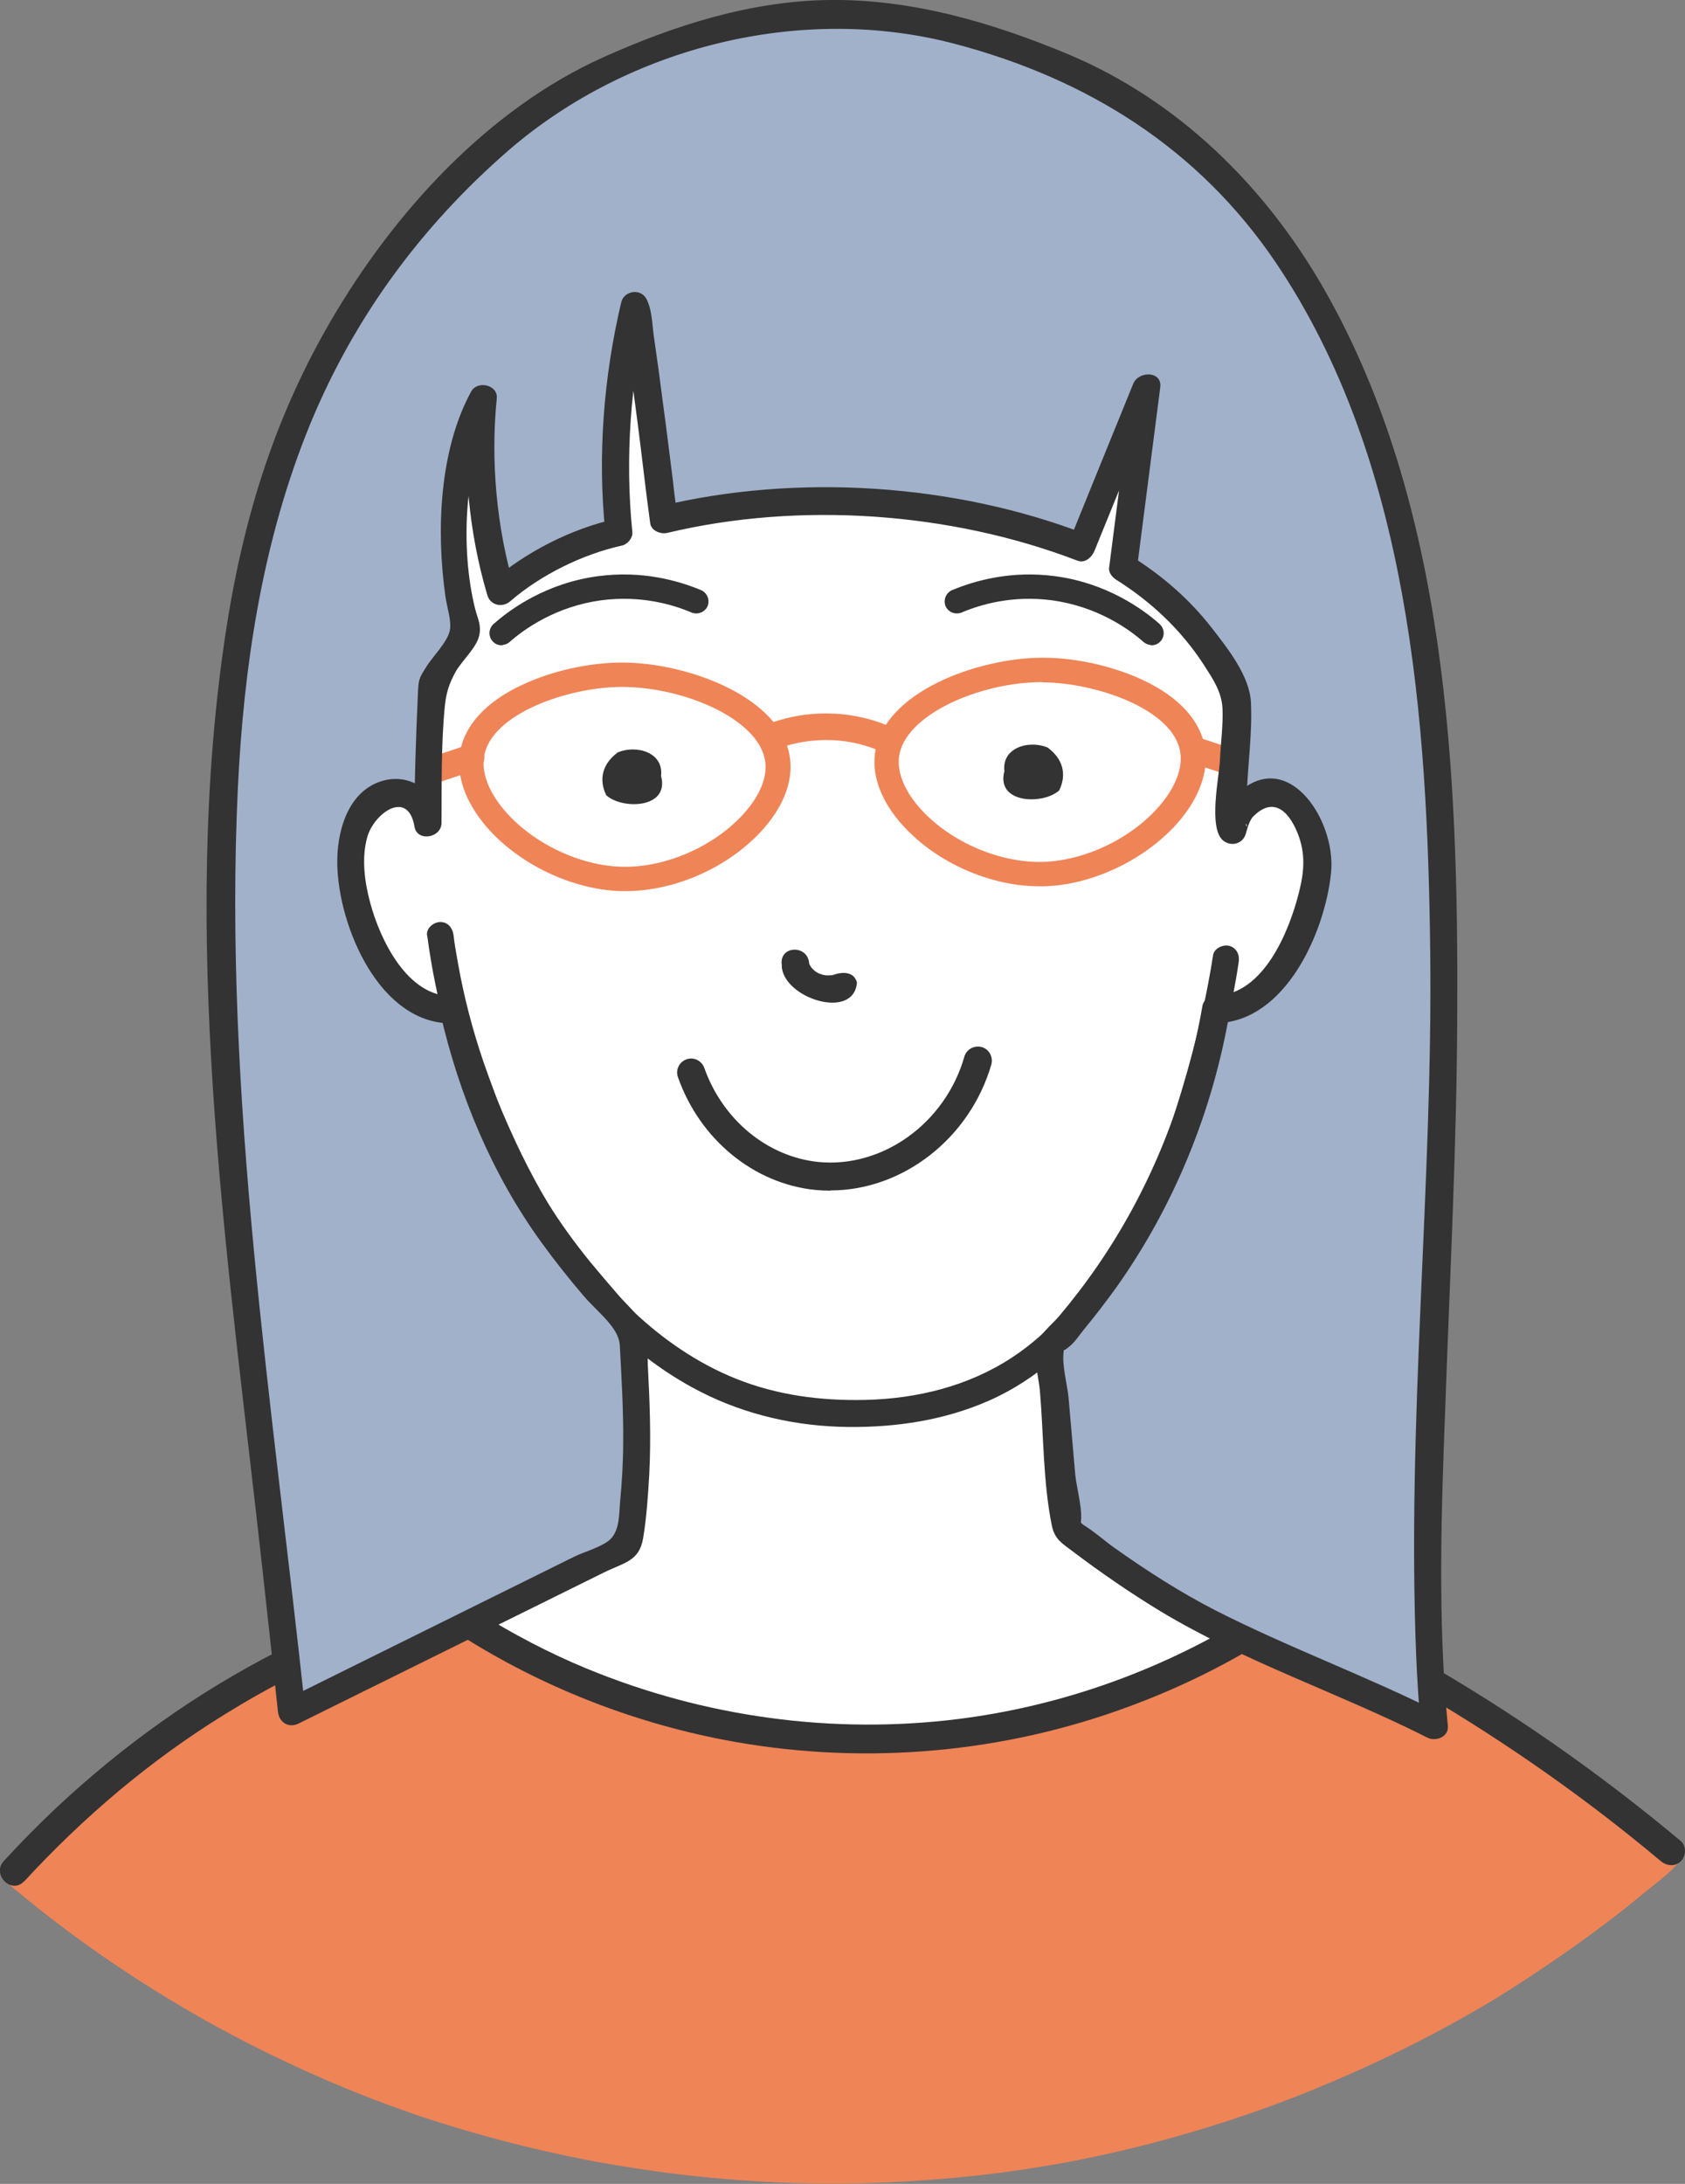 <?xml version="1.0" encoding="UTF-8"?><svg id="_レイヤー_2" xmlns="http://www.w3.org/2000/svg" viewBox="0 0 69.84 90.48"><rect x="0" y="0" width="69.84" height="90.48" fill="#808080" stroke="none"/><defs><style>.cls-1{fill:#a1b1ca;}.cls-1,.cls-2,.cls-3,.cls-4{stroke-width:0px;}.cls-2{fill:#333;}.cls-3{fill:#fff;}.cls-4{fill:#ef8457;}</style></defs><g id="_デザイン"><path class="cls-4" d="m.23,77.97c1.96-2.24,4.92-5.12,9.04-7.69,3.19-1.98,6.19-3.23,8.61-4.04,2.12,1.58,8.17,5.65,16.92,5.92,9.47.3,16.14-4.02,18.23-5.5,2.8,1.13,6.08,2.71,9.55,4.95,2.83,1.82,5.19,3.7,7.12,5.43-.08.09-.2.21-.34.36-.34.34-.61.54-.9.77-.58.46-.71.59-1.06.86-2.63,2.09-5.44,3.79-5.44,3.79-.96.58-3.39,2.01-6.75,3.43-2.06.88-3.77,1.45-4.76,1.76-2.99.95-5.41,1.43-6.6,1.64-.59.1-1.71.3-3.15.46-.5.06-2.42.27-4.79.34-1.25.03-2.25.02-2.62,0-.15,0-.55-.01-1.02-.03-2.14-.09-3.95-.31-4.72-.41-.65-.09-1.63-.23-2.8-.44-3.54-.66-6.23-1.53-7.26-1.87-1.01-.34-2.67-.93-4.67-1.83-1.05-.47-2.55-1.18-4.3-2.16-3.38-1.9-5.89-3.79-7.4-5.02-.37-.3-.68-.56-.89-.74Z"/><path class="cls-3" d="m26.54,53.17c-.94,3.46-1.87,6.91-2.81,10.37-1.95.9-3.9,1.8-5.86,2.71,1.08.8,2.48,1.73,4.19,2.61.46.23,1.89.96,3.69,1.6,3.49,1.24,6.84,1.63,9.37,1.72,1.65.03,3.93-.06,6.58-.61.53-.11,1.76-.38,3.28-.87,1.97-.65,4.85-1.81,8.07-4-2.86-1.87-5.72-3.74-8.57-5.61-.27-2.77-.55-5.54-.82-8.3-5.71.13-11.41.26-17.12.38Z"/><ellipse class="cls-3" cx="34.48" cy="31.98" rx="22.06" ry="31.23"/><path class="cls-2" d="m17.71,38.78c.35,2.64,1.06,5.21,2.09,7.67,1.21,2.9,2.8,5.68,4.98,7.97,1.23,1.3,2.66,2.43,4.25,3.24,1.9.97,4,1.44,6.13,1.46,2,.02,3.99-.28,5.83-1.09,2-.88,3.59-2.37,4.89-4.1,1.34-1.79,2.47-3.74,3.29-5.83.85-2.18,1.48-4.49,1.92-6.78.09-.48.18-.96.25-1.45.05-.29-.07-.59-.38-.68-.26-.07-.63.09-.68.38-.34,2.19-.89,4.34-1.56,6.45-.34,1.09-.74,2.17-1.24,3.21-.49,1.02-1.08,1.98-1.71,2.92-1.04,1.57-2.23,3.05-3.82,4.09-1.81,1.19-3.94,1.71-6.09,1.76-1.83.04-3.64-.19-5.36-.88-1.57-.63-3-1.61-4.23-2.77-2.24-2.1-3.88-4.75-5.13-7.55-.06-.14-.13-.28-.19-.43-.08-.19-.07-.16-.16-.37-.1-.25-.21-.51-.3-.76-.16-.43-.32-.86-.47-1.3-.44-1.3-.79-2.64-1.03-3.99-.04-.23-.08-.46-.12-.69-.03-.17-.06-.4-.07-.51-.04-.29-.22-.55-.55-.55-.27,0-.59.25-.55.55h0Z"/><path class="cls-2" d="m27.4,32.14c.11-.97-1.02-1.29-1.79-.97-.63.46-.81,1.11-.48,1.78.67.6,2.63.55,2.27-.8Z"/><path class="cls-2" d="m20.84,26.73c-.16.02-.32-.04-.43-.17-.18-.21-.16-.52.05-.71.7-.62,2.2-1.7,4.34-1.98,1.83-.24,3.32.19,4.26.58.25.11.37.4.27.66-.11.25-.4.37-.66.27-.82-.35-2.14-.72-3.74-.51-1.88.25-3.2,1.19-3.81,1.73-.08.07-.18.11-.28.12Z"/><path class="cls-2" d="m34.42,49.33c-.21,0-.42-.01-.63-.03-2.55-.26-4.78-2.09-5.69-4.67-.11-.3.05-.63.35-.74.3-.11.63.05.74.35.76,2.15,2.61,3.68,4.72,3.9,2.66.27,5.27-1.6,6.06-4.36.09-.31.41-.48.72-.4.31.09.48.41.4.72-.89,3.07-3.68,5.22-6.66,5.22Z"/><path class="cls-2" d="m32.4,40.01c.05,1.35,3,2.29,3.12.69-.14-.47-.63-.44-1.01-.3-.1.02.1,0,.03,0-.36.02-.33.02-.64-.08.02.02.12.05.04.01-.21-.12-.12-.06-.27-.2-.01-.02-.08-.1-.02-.02.05.08,0-.01-.02-.02-.04-.06-.07-.12-.1-.18-.05-.1.05.13.01.03-.04-.84-1.3-.77-1.13.08h0Z"/><path class="cls-2" d="m41.63,31.94c-.11-.97,1.02-1.29,1.79-.97.63.46.81,1.11.48,1.78-.67.6-2.63.55-2.27-.8Z"/><path class="cls-2" d="m47.68,26.73c.16.02.32-.04.43-.17.18-.21.16-.52-.05-.71-.7-.62-2.2-1.7-4.34-1.98-1.83-.24-3.32.19-4.26.58-.25.11-.37.4-.27.66.11.25.4.37.66.27.82-.35,2.14-.72,3.74-.51,1.88.25,3.2,1.19,3.81,1.73.08.07.18.11.28.12Z"/><path class="cls-4" d="m25.9,36.92s-.09,0-.14,0c-2.05-.05-4.32-1.14-5.65-2.73-.82-.98-1.19-2.03-1.05-2.98h0c.17-1.14,1.07-2.13,2.59-2.84,1.22-.57,2.76-.92,4.13-.92h.02c2.66,0,6.66,1.43,6.95,4.02.11.96-.31,2-1.18,2.95-1.4,1.53-3.6,2.5-5.65,2.5Zm-.11-8.46h-.02c-2.2,0-5.44,1.11-5.71,2.9h0c-.1.65.19,1.43.82,2.18,1.16,1.38,3.13,2.33,4.9,2.37,1.78.05,3.8-.83,5.02-2.17.67-.73,1-1.5.92-2.16-.2-1.76-3.35-3.12-5.94-3.12Z"/><path class="cls-4" d="m36.57,31.11c-.07,0-.14-.01-.2-.04-.67-.27-1.38-.41-2.1-.41-.65,0-1.29.1-1.9.31-.29.1-.6-.05-.7-.34-.1-.29.05-.6.34-.7.73-.25,1.5-.38,2.26-.37.86,0,1.7.17,2.5.49.28.11.42.43.31.71-.09.21-.29.34-.51.34Z"/><path class="cls-4" d="m52.99,32.78c-.06,0-.11,0-.17-.03l-3.49-1.16c-.29-.09-.44-.4-.35-.69.09-.29.4-.44.69-.35l3.49,1.16c.29.09.44.4.35.69-.08.23-.29.38-.52.38Z"/><path class="cls-4" d="m43.09,36.72c-2.05,0-4.25-.97-5.65-2.5-.87-.95-1.29-2-1.18-2.95.29-2.59,4.28-4.02,6.95-4.02h.02c1.37,0,2.91.35,4.13.92,1.52.71,2.41,1.7,2.59,2.84h0c.14.95-.23,2-1.05,2.98-1.34,1.59-3.61,2.69-5.66,2.73-.05,0-.09,0-.14,0Zm.11-8.46c-2.59,0-5.74,1.36-5.94,3.12-.07.66.25,1.43.92,2.16,1.22,1.34,3.24,2.21,5.02,2.17,1.77-.04,3.74-.99,4.9-2.37.63-.75.92-1.52.82-2.17-.27-1.79-3.51-2.89-5.71-2.9h-.02Z"/><path class="cls-2" d="m1.01,77.94c2.45-2.66,5.22-5.01,8.3-6.91.92-.57,1.86-1.1,2.82-1.59.29-.15.37-.55.21-.82-.17-.29-.53-.36-.82-.21-3.36,1.71-6.46,3.93-9.21,6.51-.74.7-1.46,1.43-2.15,2.18-.52.56.32,1.41.84.84h0Z"/><path class="cls-2" d="m51.14,67.33c-3.5,2.04-7.37,3.38-11.42,3.89-5.21.65-10.52-.08-15.38-2.08-1.54-.63-3.12-1.46-4.57-2.37-.65-.41-1.25.62-.6,1.03,3.29,2.08,6.99,3.54,10.82,4.28,5.45,1.05,11.14.63,16.37-1.22,1.87-.66,3.68-1.49,5.39-2.49.66-.39.06-1.42-.6-1.03h0Z"/><path class="cls-2" d="m69.67,76.28c-3.12-2.61-6.45-4.97-9.96-7.04-.65-.38-1.24.63-.59,1.01,3.42,2.02,6.68,4.31,9.72,6.86.24.2.59.24.83,0,.21-.21.24-.62,0-.83h0Z"/><path class="cls-4" d="m16.04,33.1c-.23,0-.44-.15-.52-.38-.09-.29.06-.6.35-.69l3.49-1.16c.29-.1.6.06.69.35.09.29-.06.6-.35.69l-3.49,1.16c-.06.02-.11.03-.17.03Z"/><path class="cls-1" d="m51.46,33.55c-.32.4-.29.83-.33.83-.06,0-.05-1.24.18-5.53-.51-1.11-1.42-2.7-3.03-4.11-.59-.51-1.17-.92-1.7-1.24.32-2.49.64-4.97.96-7.46-.9,2.21-1.8,4.42-2.69,6.62-4.71-1.86-11.99-2.48-17.31-1.15,0,0-1.06-8.69-1.21-8.86-.68,2.76-.94,6.73-.64,9.38-1.4.27-3.85,1.5-4.89,2.45-.67-2.13-1-5.88-.75-7.99-1.34,2.29-1.42,7.79-.64,9.55-.49.75-.98,1.5-1.47,2.25-.08,2.66-.15,3.67-.17,5.79-.15-1.56-2.32-1.81-2.95.1-1.05,2.64,1.29,7.86,4,7.64.22.99.56,2.23,1.08,3.61.39,1.02,1.03,2.7,2.27,4.61.86,1.33,1.73,2.39,2.29,3.07.06.08.13.16,1.78,2.07h0s.14,2.37.17,3.65c.03,1.25-.01,3-.33,5.17-4.66,2.3-9.31,4.61-13.97,6.91C8.75,39.36,4.65,17.38,23.07,3.94c8.38-4.27,13.68-4.54,22.6-.45,20.88,11.6,11.99,49.9,13.79,68.03-1.76-.89-4.52-2.23-8.01-3.66-3.37-1.38-7.25-4.49-7.25-4.49,0,0-.66-7.52-.66-7.52,1.43-1.54,3.3-3.92,4.79-7.19,1.19-2.61,1.78-4.99,2.08-6.81,2.24.1,3.8-3.32,4.13-5.34.5-1.64-1.22-5.3-3.08-2.95Z"/><path class="cls-2" d="m50.96,33.27c-.19.32-.28.62-.39.97l.95-.25c.31.27.07.38.13,0,.05-.3,0-.65.02-.95.04-1.29.24-2.64.18-3.93-.05-1.1-.96-2.24-1.62-3.09-.94-1.21-2.08-2.19-3.38-3l.28.49c.32-2.49.64-4.97.96-7.46.09-.69-.9-.69-1.12-.15-.9,2.21-1.8,4.42-2.69,6.62l.7-.4c-5.44-2.09-11.95-2.51-17.61-1.15l.7.4c.04.28-.04-.31-.05-.38-.05-.39-.1-.78-.14-1.16-.13-1.01-.25-2.03-.39-3.04-.12-.95-.25-1.91-.39-2.86-.07-.49-.07-1.1-.31-1.55s-.93-.33-1.04.14c-.73,3.08-.99,6.38-.66,9.53l.42-.55c-1.84.41-3.72,1.37-5.14,2.6l.95.25c-.74-2.48-.99-5.26-.73-7.84.06-.57-.8-.76-1.06-.29-1.33,2.43-1.45,5.79-1.07,8.48.07.49.27,1.05.18,1.44-.11.48-.72,1.08-.98,1.5-.32.51-.31.53-.34,1.14-.08,1.77-.14,3.54-.15,5.31l1.12-.15c-.21-1.2-1.35-1.96-2.53-1.56-1.38.47-1.81,2.14-1.78,3.44.05,2.55,1.75,6.66,4.82,6.58l-.55-.42c.78,3.39,2.14,6.66,4.18,9.48.56.77,1.15,1.52,1.77,2.24.56.66,1.45,1.29,1.49,2.04.07,1.32.15,2.64.14,3.97,0,.85-.05,1.7-.13,2.54-.04.48-.02,1.09-.36,1.48-.29.33-1.12.56-1.53.76-4,1.98-8,3.96-12,5.94l.85.49c-1.35-12.66-3.41-25.52-2.8-38.29.24-4.97.99-9.97,2.82-14.62s4.71-8.58,8.41-11.79C26.06,1.93,33.23.14,39.59,1.82c5.49,1.45,10.09,4.33,13.29,9.06,5.55,8.22,6.29,18.97,6.4,28.59s-.98,19.46-.58,29.18c.04.95.1,1.9.19,2.84l.85-.49c-3.07-1.55-6.32-2.73-9.38-4.29-1.46-.75-2.84-1.64-4.18-2.59-.42-.3-.83-.67-1.27-.94-.07-.04-.21-.22-.28-.22.07,0,.05.5.13.28.18-.51-.14-1.58-.19-2.12-.09-1.07-.19-2.14-.28-3.21-.05-.55-.32-1.49-.18-2.03-.02.08,0,.08.21-.09.23-.18.42-.48.6-.7.48-.58.93-1.17,1.37-1.78,2.39-3.38,3.97-7.27,4.67-11.34l-.55.42c2.87-.05,4.51-3.77,4.76-6.23.23-2.29-1.98-5.47-4.12-3.03-.48.55.32,1.35.8.8.85-.96,1.53-.41,1.93.58.34.84.28,1.6.06,2.46-.4,1.61-1.47,4.24-3.45,4.28-.23,0-.51.17-.55.42-.67,3.86-2.12,7.53-4.34,10.76-.5.73-1.04,1.43-1.61,2.11-.33.38-.86.77-.95,1.29s.11,1.25.16,1.77c.16,1.83.13,3.82.5,5.62.12.56.42.72.87,1.06,1.16.88,2.37,1.71,3.62,2.47,3.48,2.1,7.43,3.4,11.07,5.24.35.18.9-.03.85-.49-.43-4.44-.27-8.92-.1-13.37.19-5.35.47-10.7.49-16.05.05-10.06-.41-21.17-5.53-30.12-2.44-4.26-6.04-7.8-10.59-9.71C41.14.94,37.79-.05,34.34,0c-3.26.05-6.38,1.05-9.33,2.37-4.79,2.15-8.7,6.45-11.32,10.96s-3.84,9.08-4.49,13.96c-1.68,12.53.33,25.46,1.7,37.93.21,1.9.42,3.8.62,5.7.05.44.44.69.85.49,4.22-2.09,8.44-4.17,12.66-6.26.88-.43,1.47-.47,1.63-1.44.14-.86.2-1.75.25-2.62.08-1.51.02-3.03-.06-4.54-.02-.42.04-.94-.07-1.35-.16-.6-.73-1.06-1.13-1.52s-.8-.93-1.19-1.4c-2.54-3.12-4.22-6.67-5.13-10.59-.05-.24-.31-.42-.55-.42-1.89.05-3.03-2.34-3.44-3.88-.23-.86-.36-1.83-.12-2.7.27-.99,1.69-2.02,1.96-.44.11.64,1.11.47,1.12-.15.01-1.61-.02-3.27.14-4.87.06-.56.18-.91.44-1.39.25-.45.87-1,.98-1.5.1-.42-.05-.68-.16-1.09-.64-2.52-.47-6.15.79-8.45l-1.06-.29c-.27,2.67,0,5.57.77,8.15.13.43.63.53.95.25,1.27-1.1,3.01-1.95,4.64-2.31.22-.05.44-.31.42-.55-.31-3.06-.08-6.24.62-9.23l-1.04.14c-.08-.15.05.35.07.47.06.33.1.67.15,1,.15,1.04.28,2.07.42,3.11.18,1.38.33,2.77.52,4.14.04.31.43.46.7.4,5.48-1.31,11.75-.87,17.01,1.15.31.12.59-.14.7-.4.9-2.21,1.8-4.42,2.69-6.62l-1.12-.15c-.32,2.49-.64,4.97-.96,7.46-.03.2.13.39.28.49,1.45.91,2.69,2.07,3.63,3.51.38.59.76,1.14.79,1.84s-.08,1.48-.11,2.19c-.03.62-.48,2.73.12,3.26.32.28.82.17.95-.25.09-.28.09-.39.27-.69.38-.63-.6-1.2-.98-.57Z"/></g></svg>
